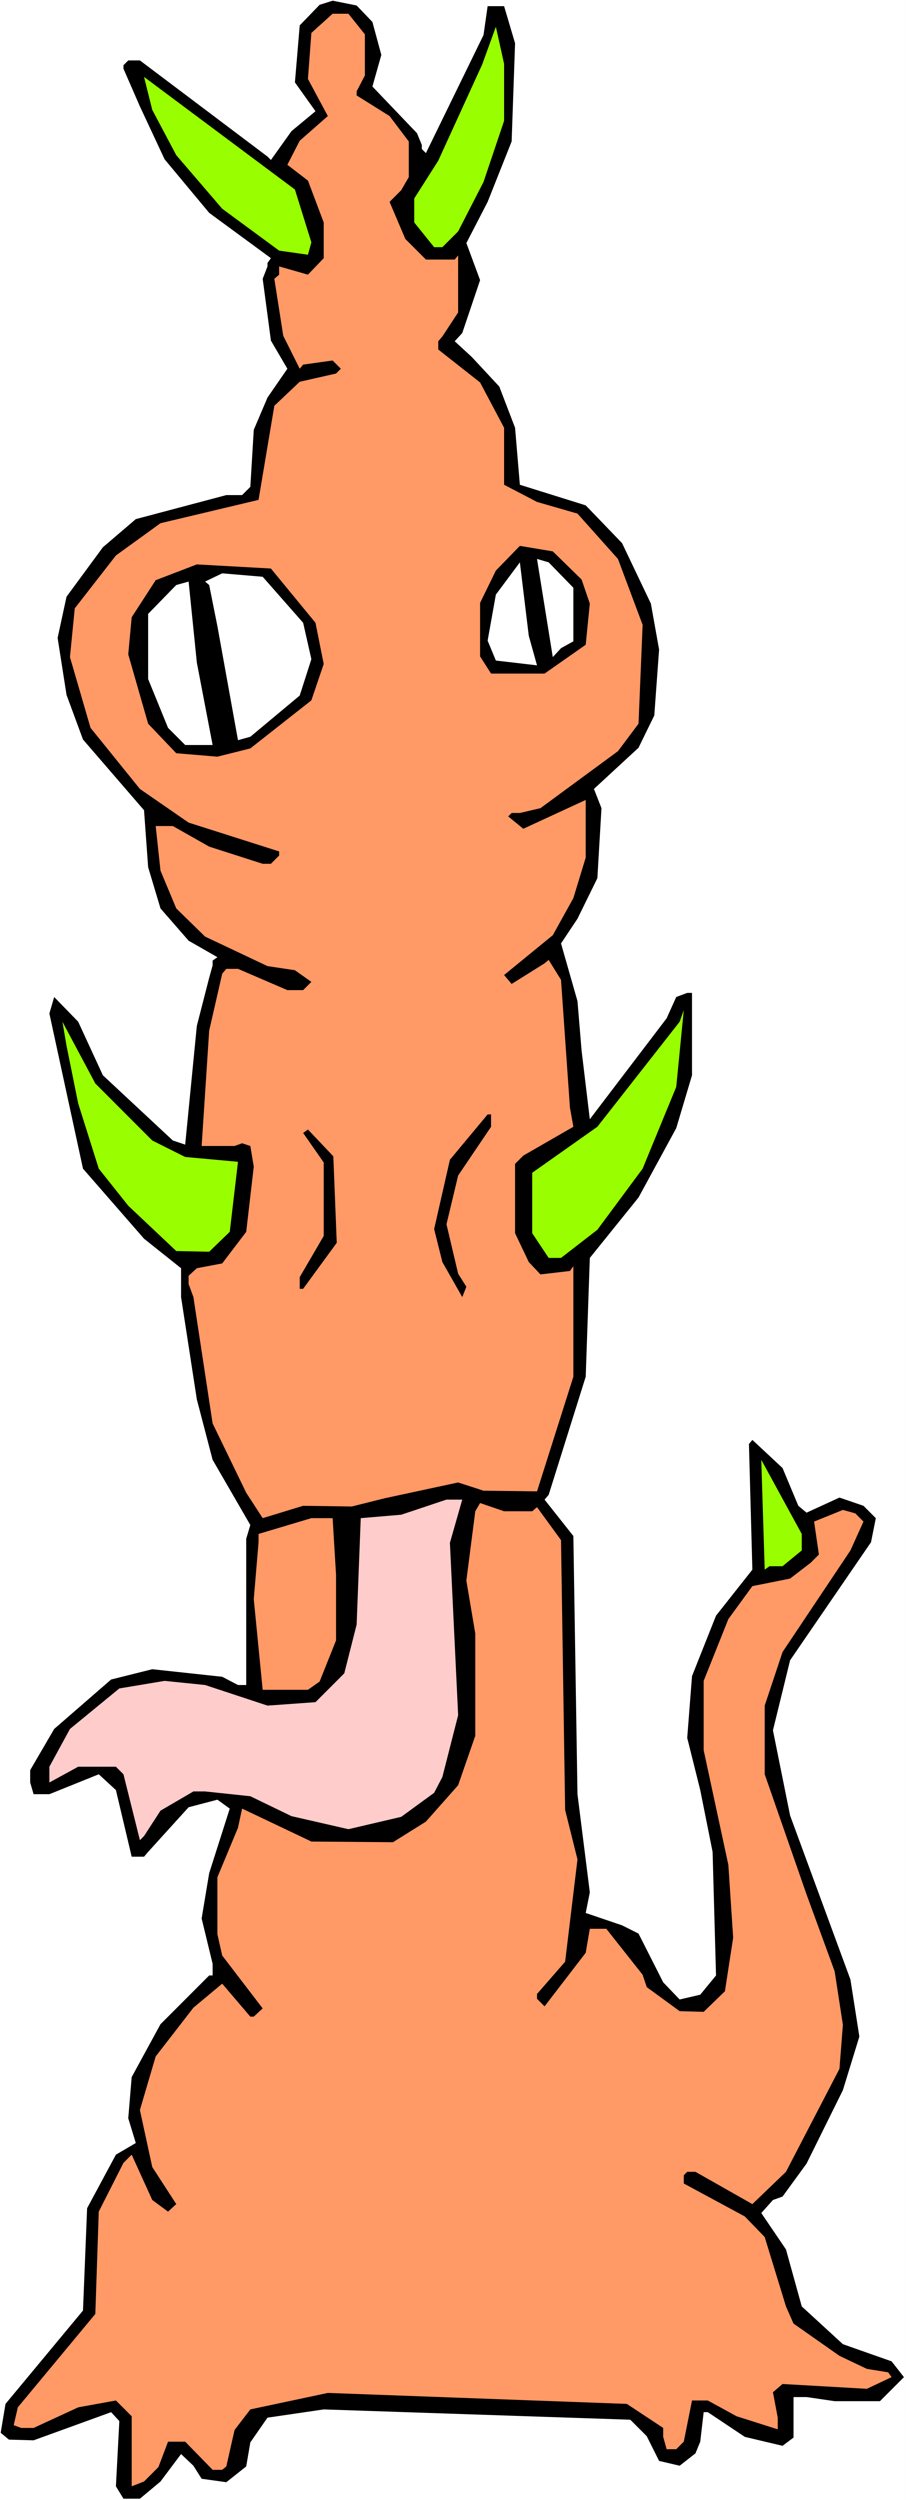 <?xml version="1.0" encoding="UTF-8" standalone="no"?>
<svg
   version="1.0"
   width="56.458mm"
   height="155.668mm"
   id="svg19"
   sodipodi:docname="Hornka.wmf"
   xmlns:inkscape="http://www.inkscape.org/namespaces/inkscape"
   xmlns:sodipodi="http://sodipodi.sourceforge.net/DTD/sodipodi-0.dtd"
   xmlns="http://www.w3.org/2000/svg"
   xmlns:svg="http://www.w3.org/2000/svg">
  <rect width="100%" height="100%" fill="#808080" stroke="none"/>
  <sodipodi:namedview
     id="namedview19"
     pagecolor="#ffffff"
     bordercolor="#000000"
     borderopacity="0.25"
     inkscape:showpageshadow="2"
     inkscape:pageopacity="0.0"
     inkscape:pagecheckerboard="0"
     inkscape:deskcolor="#d1d1d1"
     inkscape:document-units="mm" />
  <defs
     id="defs1">
    <pattern
       id="WMFhbasepattern"
       patternUnits="userSpaceOnUse"
       width="6"
       height="6"
       x="0"
       y="0" />
  </defs>
  <path
     style="fill:#ffffff;fill-opacity:1;fill-rule:evenodd;stroke:none"
     d="M 0,588.353 H 213.383 V 0 H 0 Z"
     id="path1" />
  <path
     style="fill:#000000;fill-opacity:1;fill-rule:evenodd;stroke:none"
     d="m 87.712,5.171 2.1,7.756 -2.1,7.433 10.5,10.988 1.131,2.747 v 0.97 l 0.969,0.97 13.569,-27.794 0.969,-6.787 h 3.877 l 2.585,8.726 -0.808,23.108 -5.654,14.22 -5.007,9.695 3.231,8.726 -4.2,12.443 -1.777,1.939 4.038,3.717 6.461,6.948 3.715,9.695 1.131,13.412 15.507,4.848 8.561,8.888 6.784,14.22 1.938,10.827 -1.131,15.513 -3.715,7.595 -10.5,9.695 1.777,4.525 -0.969,16.482 -4.684,9.534 -3.877,5.817 3.877,13.574 0.969,11.635 1.938,16.159 18.092,-23.754 2.261,-5.009 2.585,-0.97 h 1.131 v 19.391 l -3.715,12.443 -8.884,16.321 -11.469,14.22 -0.969,27.955 -8.723,27.794 -0.969,1.131 6.784,8.564 0.969,60.758 2.908,23.108 -0.969,4.848 8.561,2.909 3.877,1.939 5.815,11.473 3.877,4.04 4.846,-1.131 3.715,-4.525 -0.808,-29.086 -2.908,-14.543 -3.069,-12.281 1.131,-14.543 5.654,-14.22 8.561,-10.827 -0.808,-29.571 0.808,-0.97 7.107,6.625 3.715,8.888 1.938,1.616 7.754,-3.555 5.654,1.939 2.908,2.909 -1.131,5.656 -19.061,27.794 -4.038,16.482 4.038,20.037 14.215,38.62 2.1,13.412 -3.877,12.604 -8.561,17.29 -5.654,7.756 -2.261,0.808 -2.746,3.07 5.815,8.564 3.715,13.412 9.692,8.888 11.469,4.04 2.908,3.717 -5.654,5.656 h -10.661 l -6.623,-0.97 h -3.069 v 9.534 l -2.584,1.939 -8.884,-2.101 -8.723,-5.817 h -0.969 l -0.808,6.948 -1.131,2.747 -3.715,2.909 -4.846,-1.131 -2.908,-5.817 -3.877,-3.878 -72.205,-2.424 -13.246,1.939 -4.038,5.817 -0.969,5.656 -4.684,3.717 -5.815,-0.808 -1.938,-3.07 -2.908,-2.747 -4.846,6.464 -4.846,4.04 h -3.877 l -1.777,-2.909 0.808,-15.351 -1.938,-2.101 -18.253,6.625 -5.815,-0.162 -1.938,-1.616 1.131,-6.787 18.253,-21.976 0.969,-24.077 6.784,-12.604 4.684,-2.747 -1.777,-5.817 0.808,-9.695 6.784,-12.443 11.469,-11.473 h 0.808 v -2.747 l -2.585,-10.665 1.777,-10.665 4.846,-15.19 -2.908,-2.101 -6.784,1.778 -9.53,10.503 -0.969,1.131 h -2.908 l -3.715,-15.674 -4.038,-3.717 -11.63,4.686 H 7.915 l -0.808,-2.747 v -2.909 l 5.654,-9.695 13.407,-11.635 9.692,-2.424 16.476,1.778 3.715,1.939 h 1.938 v -34.419 l 0.969,-3.232 -8.884,-15.351 -3.715,-14.22 -3.715,-24.077 v -6.787 l -8.723,-6.948 -14.376,-16.482 -7.915,-36.52 1.131,-3.878 5.654,5.817 5.815,12.604 16.476,15.351 2.908,0.97 2.746,-27.955 2.908,-11.311 0.808,-2.909 v -1.131 l 1.131,-0.808 -6.784,-3.878 -6.623,-7.595 -2.908,-9.695 -0.969,-13.412 -14.376,-16.644 -3.877,-10.503 -2.1,-13.412 2.1,-9.695 8.561,-11.635 7.754,-6.625 21.322,-5.656 h 3.715 l 1.938,-1.939 0.808,-13.412 3.231,-7.595 4.684,-6.787 -3.877,-6.625 -1.938,-14.543 1.131,-2.909 V 61.889 L 63.805,60.758 49.267,50.093 38.768,37.489 32.952,25.047 29.076,16.159 v -0.808 l 1.131,-1.131 h 2.746 l 30.045,22.623 0.808,0.808 4.846,-6.787 5.654,-4.686 -4.846,-6.787 1.131,-13.412 4.684,-4.848 3.069,-0.97 5.654,1.131 z"
     id="path2" />
  <path
     style="fill:#ff9966;fill-opacity:1;fill-rule:evenodd;stroke:none"
     d="m 85.935,8.08 v 9.695 l -1.938,3.717 v 0.97 l 7.754,4.848 4.523,5.979 v 8.403 l -1.777,3.07 -2.746,2.747 3.715,8.726 4.846,4.848 h 6.784 l 0.808,-0.97 v 13.412 l -3.715,5.656 -0.969,1.131 v 1.939 l 9.853,7.756 5.654,10.665 v 13.412 l 7.754,4.04 9.53,2.747 9.53,10.665 5.815,15.513 -0.969,23.269 -4.846,6.464 -18.253,13.412 -4.846,1.131 h -1.938 l -0.808,0.808 3.554,2.909 14.699,-6.787 v 13.574 l -2.908,9.534 -4.846,8.726 -11.469,9.372 1.777,2.101 7.754,-4.848 0.969,-0.808 2.908,4.686 2.1,30.056 0.808,4.525 -11.792,6.787 -1.938,1.939 v 16.321 l 3.231,6.787 2.746,2.909 6.946,-0.808 0.808,-1.131 v 26.016 l -8.561,26.986 -12.599,-0.162 -5.977,-1.939 -17.284,3.717 -7.754,1.939 -11.469,-0.162 -9.53,2.909 -3.877,-5.979 -7.915,-16.321 -4.523,-29.733 -1.131,-3.07 v -1.939 l 1.938,-1.778 5.977,-1.131 5.654,-7.433 1.777,-15.351 -0.808,-4.848 -1.938,-0.646 -1.777,0.646 h -7.754 l 1.777,-27.147 3.069,-13.412 0.969,-1.131 h 2.746 l 11.63,5.009 h 3.715 l 1.938,-1.939 -3.877,-2.747 -6.461,-0.97 -14.699,-6.948 -6.784,-6.625 -3.715,-8.888 -1.131,-10.503 h 4.038 l 8.561,4.848 12.599,4.04 h 1.938 l 1.938,-1.939 v -0.97 l -21.322,-6.787 -11.469,-7.918 -11.63,-14.382 -4.846,-16.644 1.131,-11.473 9.692,-12.443 10.5,-7.595 23.099,-5.494 3.715,-22.138 5.977,-5.656 8.561,-1.939 1.131,-1.131 -1.938,-1.939 -6.946,0.97 -0.808,0.97 -3.877,-7.756 -2.1,-13.412 1.131,-0.97 v -1.939 l 6.784,1.939 3.715,-3.878 v -8.403 l -3.715,-9.857 -4.846,-3.717 2.908,-5.656 6.623,-5.817 -4.684,-8.726 0.808,-10.827 5.007,-4.525 h 3.715 z"
     id="path3" />
  <path
     style="fill:#99ff00;fill-opacity:1;fill-rule:evenodd;stroke:none"
     d="m 118.726,28.44 -4.846,14.382 -5.977,11.635 -3.715,3.717 h -1.938 l -4.684,-5.817 v -5.656 l 5.654,-8.888 10.338,-22.623 3.231,-8.888 1.938,8.726 z"
     id="path4" />
  <path
     style="fill:#99ff00;fill-opacity:1;fill-rule:evenodd;stroke:none"
     d="m 73.335,57.042 -0.808,2.909 -6.784,-0.97 L 52.336,49.124 41.514,36.52 35.86,25.855 33.922,18.098 69.459,44.599 Z"
     id="path5" />
  <path
     style="fill:#000000;fill-opacity:1;fill-rule:evenodd;stroke:none"
     d="m 136.979,136.383 1.938,5.656 -0.969,9.695 -9.692,6.787 H 115.657 L 113.072,154.481 V 141.877 l 3.715,-7.595 5.654,-5.817 7.754,1.293 z"
     id="path6" />
  <path
     style="fill:#ffffff;fill-opacity:1;fill-rule:evenodd;stroke:none"
     d="m 135.04,138.322 v 12.604 l -2.908,1.616 -1.938,2.101 -3.715,-23.108 2.746,0.808 z"
     id="path7" />
  <path
     style="fill:#ffffff;fill-opacity:1;fill-rule:evenodd;stroke:none"
     d="m 126.479,156.582 -9.692,-1.131 -1.938,-4.686 1.938,-10.827 5.654,-7.595 2.1,17.29 z"
     id="path8" />
  <path
     style="fill:#000000;fill-opacity:1;fill-rule:evenodd;stroke:none"
     d="m 74.304,146.563 1.938,9.695 -2.908,8.564 -14.376,11.311 -7.754,1.939 -9.692,-0.808 -6.623,-6.948 -4.684,-16.321 0.808,-8.726 5.654,-8.726 9.692,-3.717 17.445,0.97 z"
     id="path9" />
  <path
     style="fill:#ffffff;fill-opacity:1;fill-rule:evenodd;stroke:none"
     d="m 71.397,146.563 1.938,8.564 -2.746,8.564 -11.63,9.695 -2.908,0.808 -4.846,-26.824 -1.938,-9.695 -0.969,-0.808 4.038,-1.939 9.53,0.808 z"
     id="path10" />
  <path
     style="fill:#ffffff;fill-opacity:1;fill-rule:evenodd;stroke:none"
     d="m 50.075,175.326 h -6.461 l -4.038,-4.04 -4.684,-11.473 v -15.351 l 6.623,-6.787 2.908,-0.808 1.938,19.068 z"
     id="path11" />
  <path
     style="fill:#99ff00;fill-opacity:1;fill-rule:evenodd;stroke:none"
     d="m 151.355,275.028 -10.661,14.382 -8.561,6.625 h -2.908 l -3.877,-5.817 v -14.22 l 15.345,-10.827 19.384,-24.723 0.969,-2.747 -1.777,18.098 z"
     id="path12" />
  <path
     style="fill:#99ff00;fill-opacity:1;fill-rule:evenodd;stroke:none"
     d="m 35.86,268.403 7.754,3.878 12.438,1.131 -1.938,16.482 -4.846,4.686 -7.754,-0.162 -11.307,-10.665 -6.946,-8.726 -4.846,-15.351 -2.746,-13.574 -0.969,-5.656 7.754,14.543 z"
     id="path13" />
  <path
     style="fill:#000000;fill-opacity:1;fill-rule:evenodd;stroke:none"
     d="m 115.657,265.171 -7.754,11.473 -2.746,11.473 2.746,11.635 1.938,3.07 -0.969,2.424 -4.684,-8.241 -1.938,-7.756 3.715,-16.321 8.884,-10.665 h 0.808 z"
     id="path14" />
  <path
     style="fill:#000000;fill-opacity:1;fill-rule:evenodd;stroke:none"
     d="m 79.312,292.48 -7.915,10.827 h -0.808 v -2.747 l 5.654,-9.695 v -17.29 l -4.846,-6.948 1.131,-0.808 5.977,6.302 z"
     id="path15" />
  <path
     style="fill:#99ff00;fill-opacity:1;fill-rule:evenodd;stroke:none"
     d="m 188.83,364.873 -4.523,3.717 h -3.069 l -1.131,0.808 -0.808,-25.855 9.53,17.452 z"
     id="path16" />
  <path
     style="fill:#ffcccc;fill-opacity:1;fill-rule:evenodd;stroke:none"
     d="m 105.965,363.095 1.938,40.559 -3.715,14.543 -1.938,3.717 -7.754,5.656 -12.438,2.909 -13.407,-3.07 -9.692,-4.686 -10.661,-1.131 h -2.746 l -7.754,4.525 -3.877,5.979 -0.969,0.97 -3.877,-15.513 -1.777,-1.778 h -8.884 l -6.784,3.717 v -3.717 l 4.846,-8.888 11.63,-9.534 10.661,-1.778 9.53,0.97 14.699,4.848 11.307,-0.808 6.784,-6.787 2.908,-11.473 0.969,-25.047 9.53,-0.808 10.661,-3.555 h 3.715 z"
     id="path17" />
  <path
     style="fill:#ff9966;fill-opacity:1;fill-rule:evenodd;stroke:none"
     d="m 125.348,355.662 1.131,-0.97 5.654,7.756 0.969,63.505 2.908,11.635 -2.908,24.077 -6.623,7.595 v 1.131 l 1.777,1.778 9.692,-12.604 0.969,-5.656 h 3.877 l 8.561,10.827 0.969,2.909 7.754,5.656 5.654,0.162 5.007,-4.848 1.938,-12.604 -1.131,-17.129 -5.815,-26.986 v -16.321 l 5.815,-14.543 5.654,-7.756 8.884,-1.778 4.846,-3.717 1.938,-1.939 -1.131,-7.756 6.784,-2.747 2.908,0.808 1.938,1.939 -3.069,6.787 -15.992,23.915 -4.2,12.604 v 16.159 l 9.853,28.278 6.623,18.098 1.938,12.604 -0.808,10.342 -12.599,24.239 -7.915,7.595 -13.407,-7.595 h -1.938 l -0.808,0.808 v 1.939 l 14.376,7.756 4.684,4.848 5.007,16.321 1.777,4.04 10.823,7.595 6.461,3.07 5.007,0.808 0.808,1.131 -5.815,2.747 -19.868,-1.131 -2.261,1.939 1.131,5.979 v 2.747 l -9.692,-3.07 -6.784,-3.717 h -3.715 l -1.938,9.695 -1.777,1.778 h -2.261 l -0.808,-2.909 v -2.101 l -8.561,-5.656 -70.428,-2.585 -18.253,3.878 -3.715,4.848 -1.938,8.564 -0.969,0.808 h -2.261 l -6.461,-6.625 h -4.038 l -2.261,5.979 -3.392,3.393 -2.908,1.131 v -16.482 l -3.715,-3.717 -8.884,1.616 -10.5,4.848 H 5.007 l -1.777,-0.646 0.969,-4.201 18.253,-21.976 0.808,-24.077 5.815,-11.473 1.938,-1.939 4.846,10.665 3.715,2.747 1.938,-1.778 -5.654,-8.726 -2.908,-13.412 3.715,-12.604 8.884,-11.473 6.784,-5.656 6.623,7.756 h 0.808 l 2.1,-1.939 -9.53,-12.443 -1.131,-5.009 v -13.412 l 4.846,-11.635 0.969,-4.525 16.315,7.756 19.222,0.162 7.754,-4.848 7.592,-8.564 4.038,-11.635 v -24.077 l -2.1,-12.443 2.1,-16.321 1.131,-1.939 5.654,1.939 z"
     id="path18" />
  <path
     style="fill:#ff9966;fill-opacity:1;fill-rule:evenodd;stroke:none"
     d="m 79.15,370.69 v 15.351 l -3.877,9.695 -2.746,1.939 H 61.867 l -2.1,-21.33 1.131,-13.412 v -1.939 l 12.438,-3.717 h 5.007 z"
     id="path19" />
</svg>
